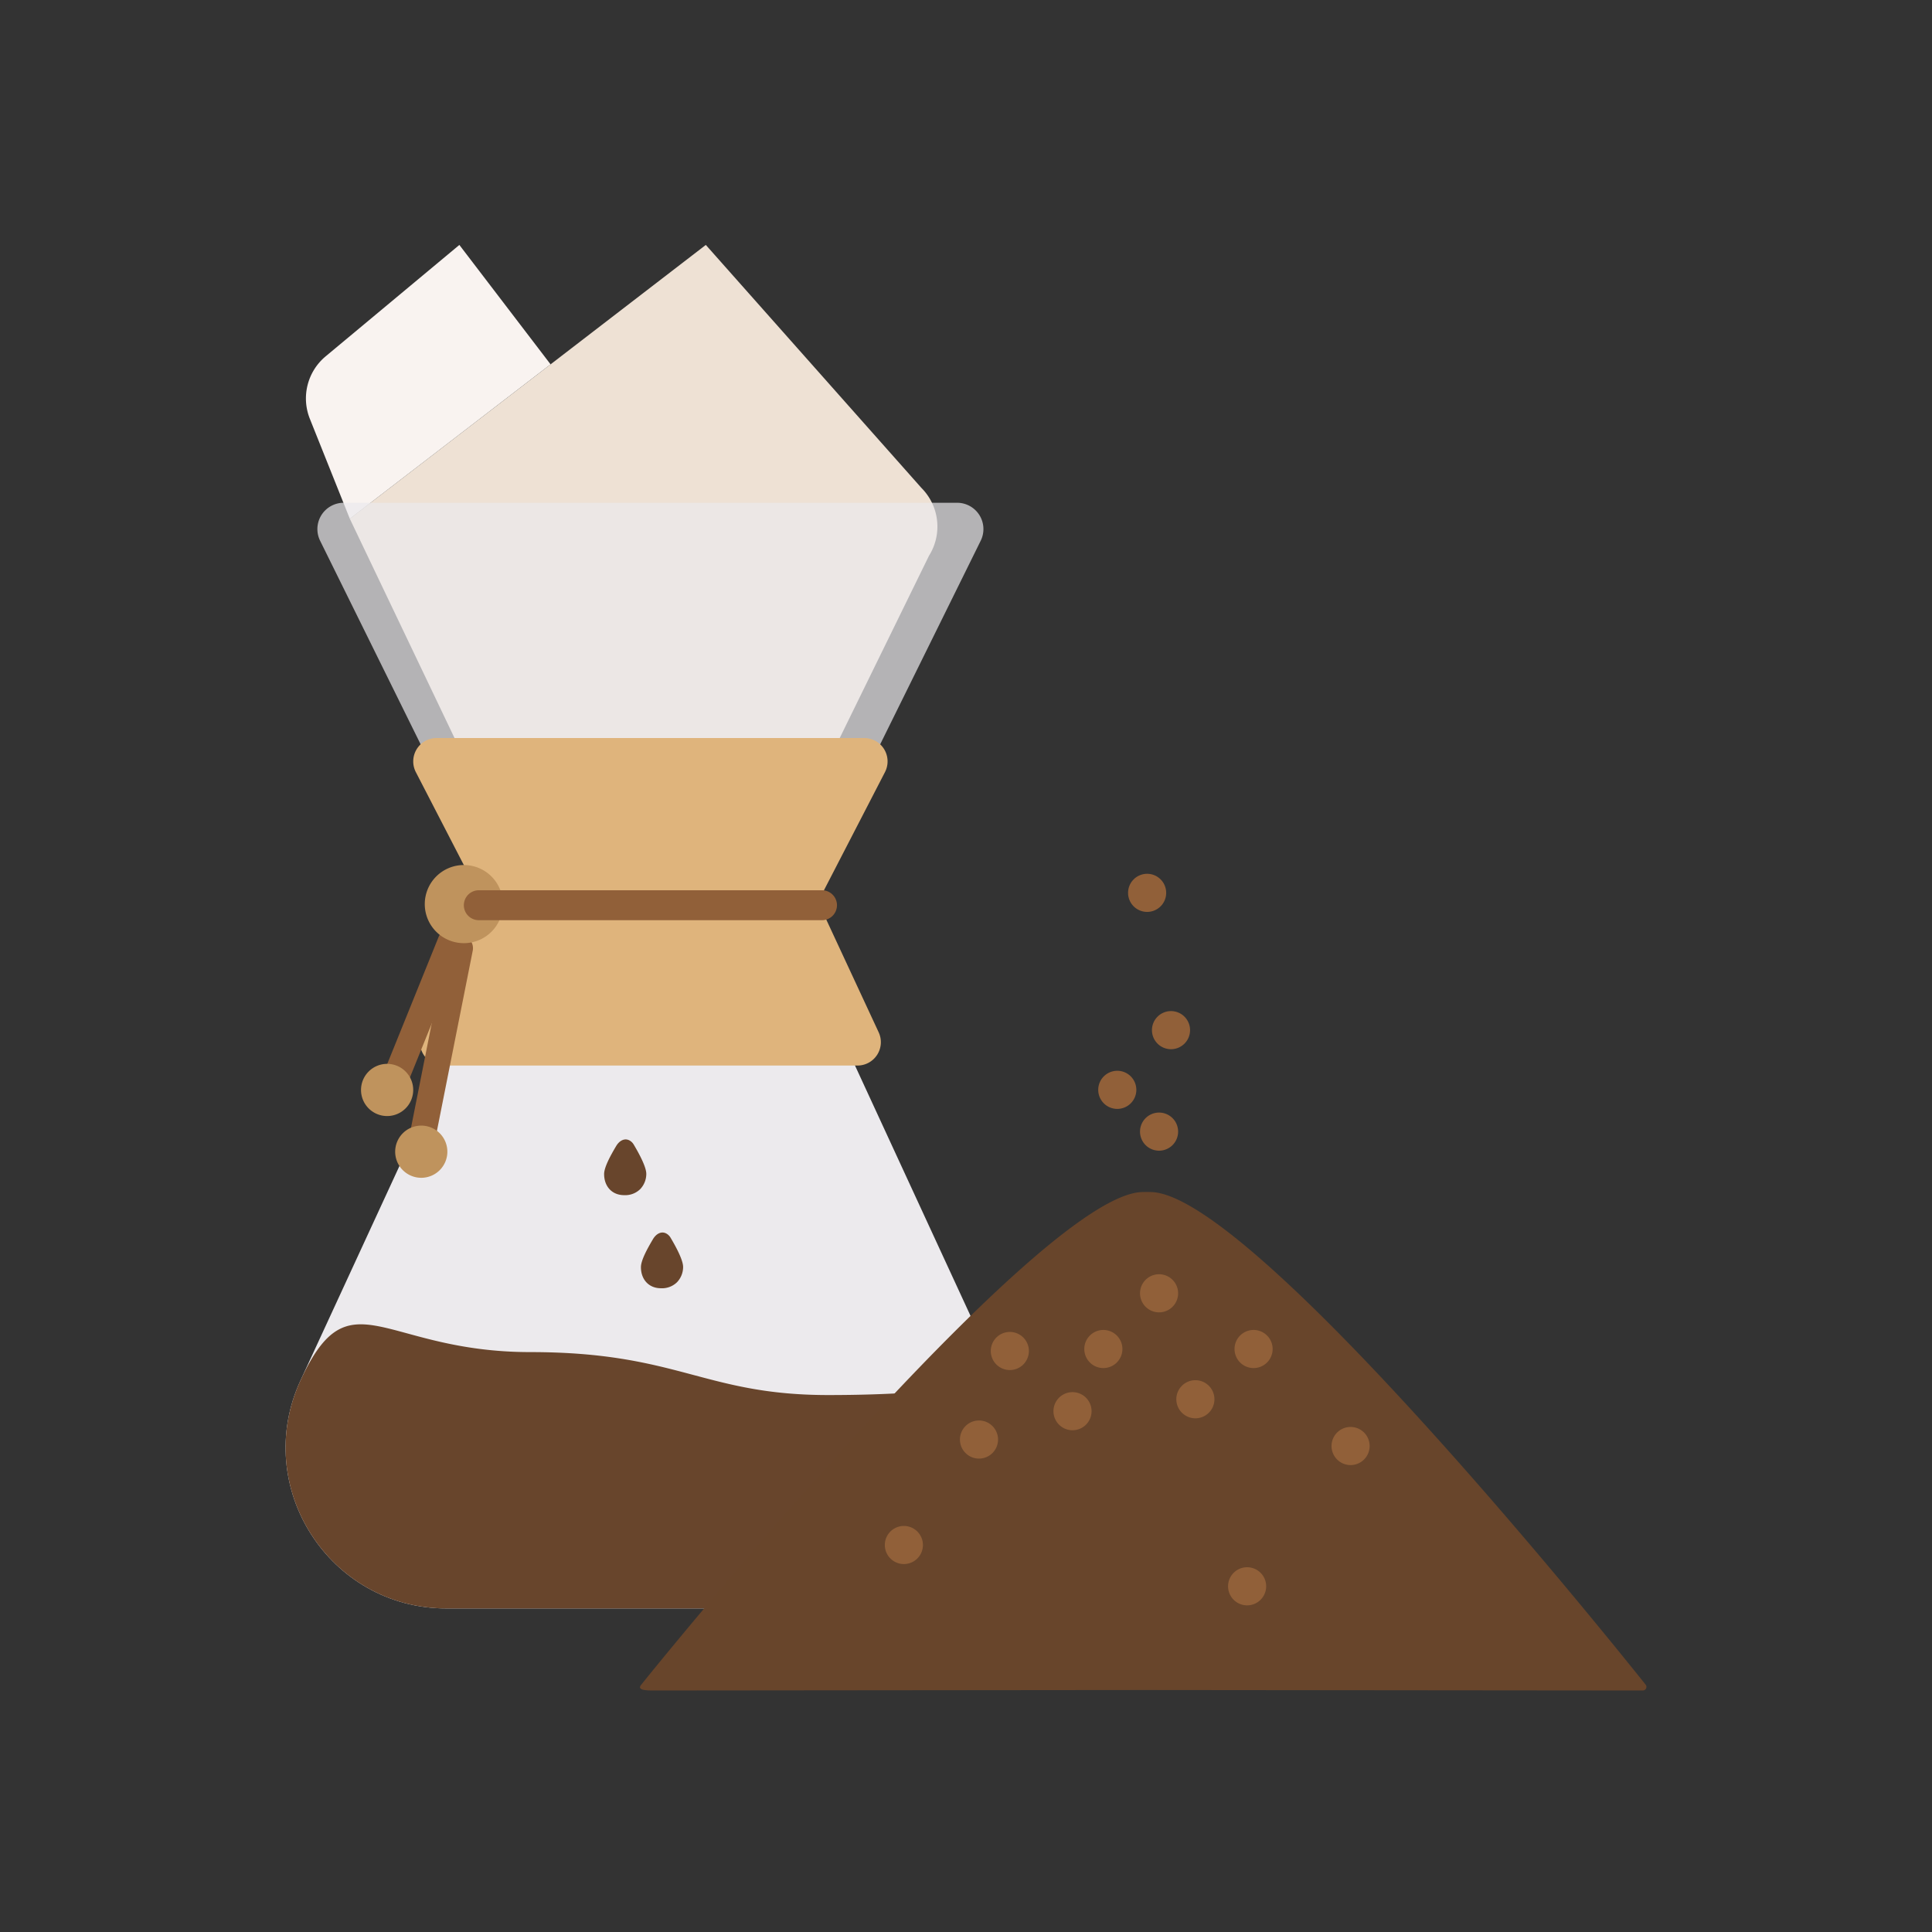 <svg xmlns="http://www.w3.org/2000/svg" id="Calque_1" data-name="Calque 1" viewBox="0 0 1000 1000"><rect x="0" y="0" width="1000" height="1000" fill="#333333" stroke="none"/><defs><style>.cls-4{fill:#68452c}.cls-7{fill:#916039}.cls-8{fill:#bf935d}</style></defs><path d="M480.844 287.662a28.348 28.348 0 0 0-3.938-35.137L365.329 126.773 181.069 268.51l54.195 113.492h199.372Zm0 0" style="fill:#eee1d4"/><path d="m284.977 188.583-47.213-61.81-69.228 57.686a28.358 28.358 0 0 0-8.161 32.305l20.694 51.747Zm0 0" style="fill:#f9f3f0"/><path d="M517.726 714.427zl-77.613-168.185H233.186l-77.612 168.184c-25.45 55.151 14.833 118.108 75.573 118.108h211.005c60.74 0 101.024-62.957 75.574-118.107" style="fill:#eceaed"/><path d="M517.726 714.426zc25.45 55.151-14.834 118.108-75.574 118.108H231.147c-60.74 0-101.023-62.957-75.573-118.107s42.222-14.585 118.897-14.585 89.832 22.231 154.258 22.231 88.997-7.647 88.997-7.647M334.523 607.59a11.443 11.443 0 0 1-3.175 7.924 11.087 11.087 0 0 1-8.292 3.095c-6.332 0-10.365-4.582-10.365-10.913 0-3.462 3.143-9.316 6.249-14.524 1.737-2.914 4.56-4.342 7.153-2.73a5.759 5.759 0 0 1 1.903 1.953c3.102 5.207 6.527 11.735 6.527 15.195M353.579 655.775a11.443 11.443 0 0 1-3.176 7.923 11.087 11.087 0 0 1-8.292 3.096c-6.332 0-10.365-4.582-10.365-10.914 0-3.461 3.143-9.316 6.25-14.523 1.736-2.914 4.56-4.343 7.153-2.73a5.759 5.759 0 0 1 1.902 1.952c3.102 5.208 6.528 11.735 6.528 15.196m0 0" class="cls-4"/><path d="m165.688 279.883 53.173 107.691h235.578l53.173-107.692a13.619 13.619 0 0 0-12.211-19.648H177.899a13.619 13.619 0 0 0-12.21 19.649" style="fill:#eceaed;opacity:.7"/><path d="M447.314 382.003H225.986a12.095 12.095 0 0 0-10.747 17.645l34.66 67.116-31.404 67.567a12.095 12.095 0 0 0 10.968 17.193h214.373a12.095 12.095 0 0 0 10.969-17.193L423.4 466.764l34.66-67.116a12.095 12.095 0 0 0-10.746-17.645" style="fill:#dfb47c"/><path d="m239.604 489.892-29.027 71.769h-14.568l31.05-76.782a6.755 6.755 0 0 1 12.545 5.013m0 0" class="cls-7"/><path d="m244.708 491.978-19.515 98.211-14.292 2.823 20.528-103.52a6.755 6.755 0 0 1 13.279 2.486m0 0" class="cls-7"/><path d="M213.874 564.156a13.505 13.505 0 1 1-13.504-13.504 13.502 13.502 0 0 1 13.504 13.504M231.552 596.118a13.505 13.505 0 1 1-13.505-13.504 13.502 13.502 0 0 1 13.505 13.504M260.306 467.961a20.222 20.222 0 1 1-20.222-20.222 20.223 20.223 0 0 1 20.222 20.222m0 0" class="cls-8"/><path d="M425.468 476.29H247.832a7.748 7.748 0 0 1-7.748-7.747 7.748 7.748 0 0 1 7.748-7.748h177.636a7.748 7.748 0 0 1 7.748 7.748 7.748 7.748 0 0 1-7.748 7.748" class="cls-7"/><path d="M851.756 871.947c-23.064-28.876-203.438-252.67-255.558-254.935a80.153 80.153 0 0 0-5.343 0c-50.384 2.19-226.97 215.141-259.086 255.16-2.138 2.662 2.843 2.827 6.257 2.824 31.206-.03 143.859-.134 253.858-.242 116.298.114 235.566.225 258.404.246a1.866 1.866 0 0 0 1.468-3.053" style="fill:#68452b"/><path d="M603.615 462.14a9.863 9.863 0 1 1-9.863-9.864 9.867 9.867 0 0 1 9.863 9.863M588.166 564.1a9.863 9.863 0 1 1-9.863-9.863 9.867 9.867 0 0 1 9.863 9.863M609.794 585.728a9.863 9.863 0 1 1-9.863-9.863 9.867 9.867 0 0 1 9.863 9.863M609.794 669.408a9.863 9.863 0 1 1-9.863-9.863 9.867 9.867 0 0 1 9.863 9.863M580.957 698.246a9.863 9.863 0 1 1-9.863-9.863 9.867 9.867 0 0 1 9.863 9.863M516.587 745.106a9.863 9.863 0 1 1-9.862-9.863 9.867 9.867 0 0 1 9.862 9.863M532.551 699.275a9.863 9.863 0 1 1-9.863-9.863 9.867 9.867 0 0 1 9.863 9.863M564.993 730.43a9.863 9.863 0 1 1-9.863-9.863 9.867 9.867 0 0 1 9.863 9.863M658.715 698.246a9.863 9.863 0 1 1-9.863-9.863 9.867 9.867 0 0 1 9.863 9.863M708.923 748.454a9.863 9.863 0 1 1-9.863-9.863 9.867 9.867 0 0 1 9.863 9.863M628.59 724.25a9.863 9.863 0 1 1-9.863-9.862 9.867 9.867 0 0 1 9.863 9.863M655.368 821.062a9.863 9.863 0 1 1-9.863-9.863 9.867 9.867 0 0 1 9.863 9.863M615.974 533.203a9.863 9.863 0 1 1-9.863-9.863 9.867 9.867 0 0 1 9.863 9.863M477.708 799.692a9.863 9.863 0 1 1-9.863-9.863 9.867 9.867 0 0 1 9.863 9.863m0 0" class="cls-7"/></svg>